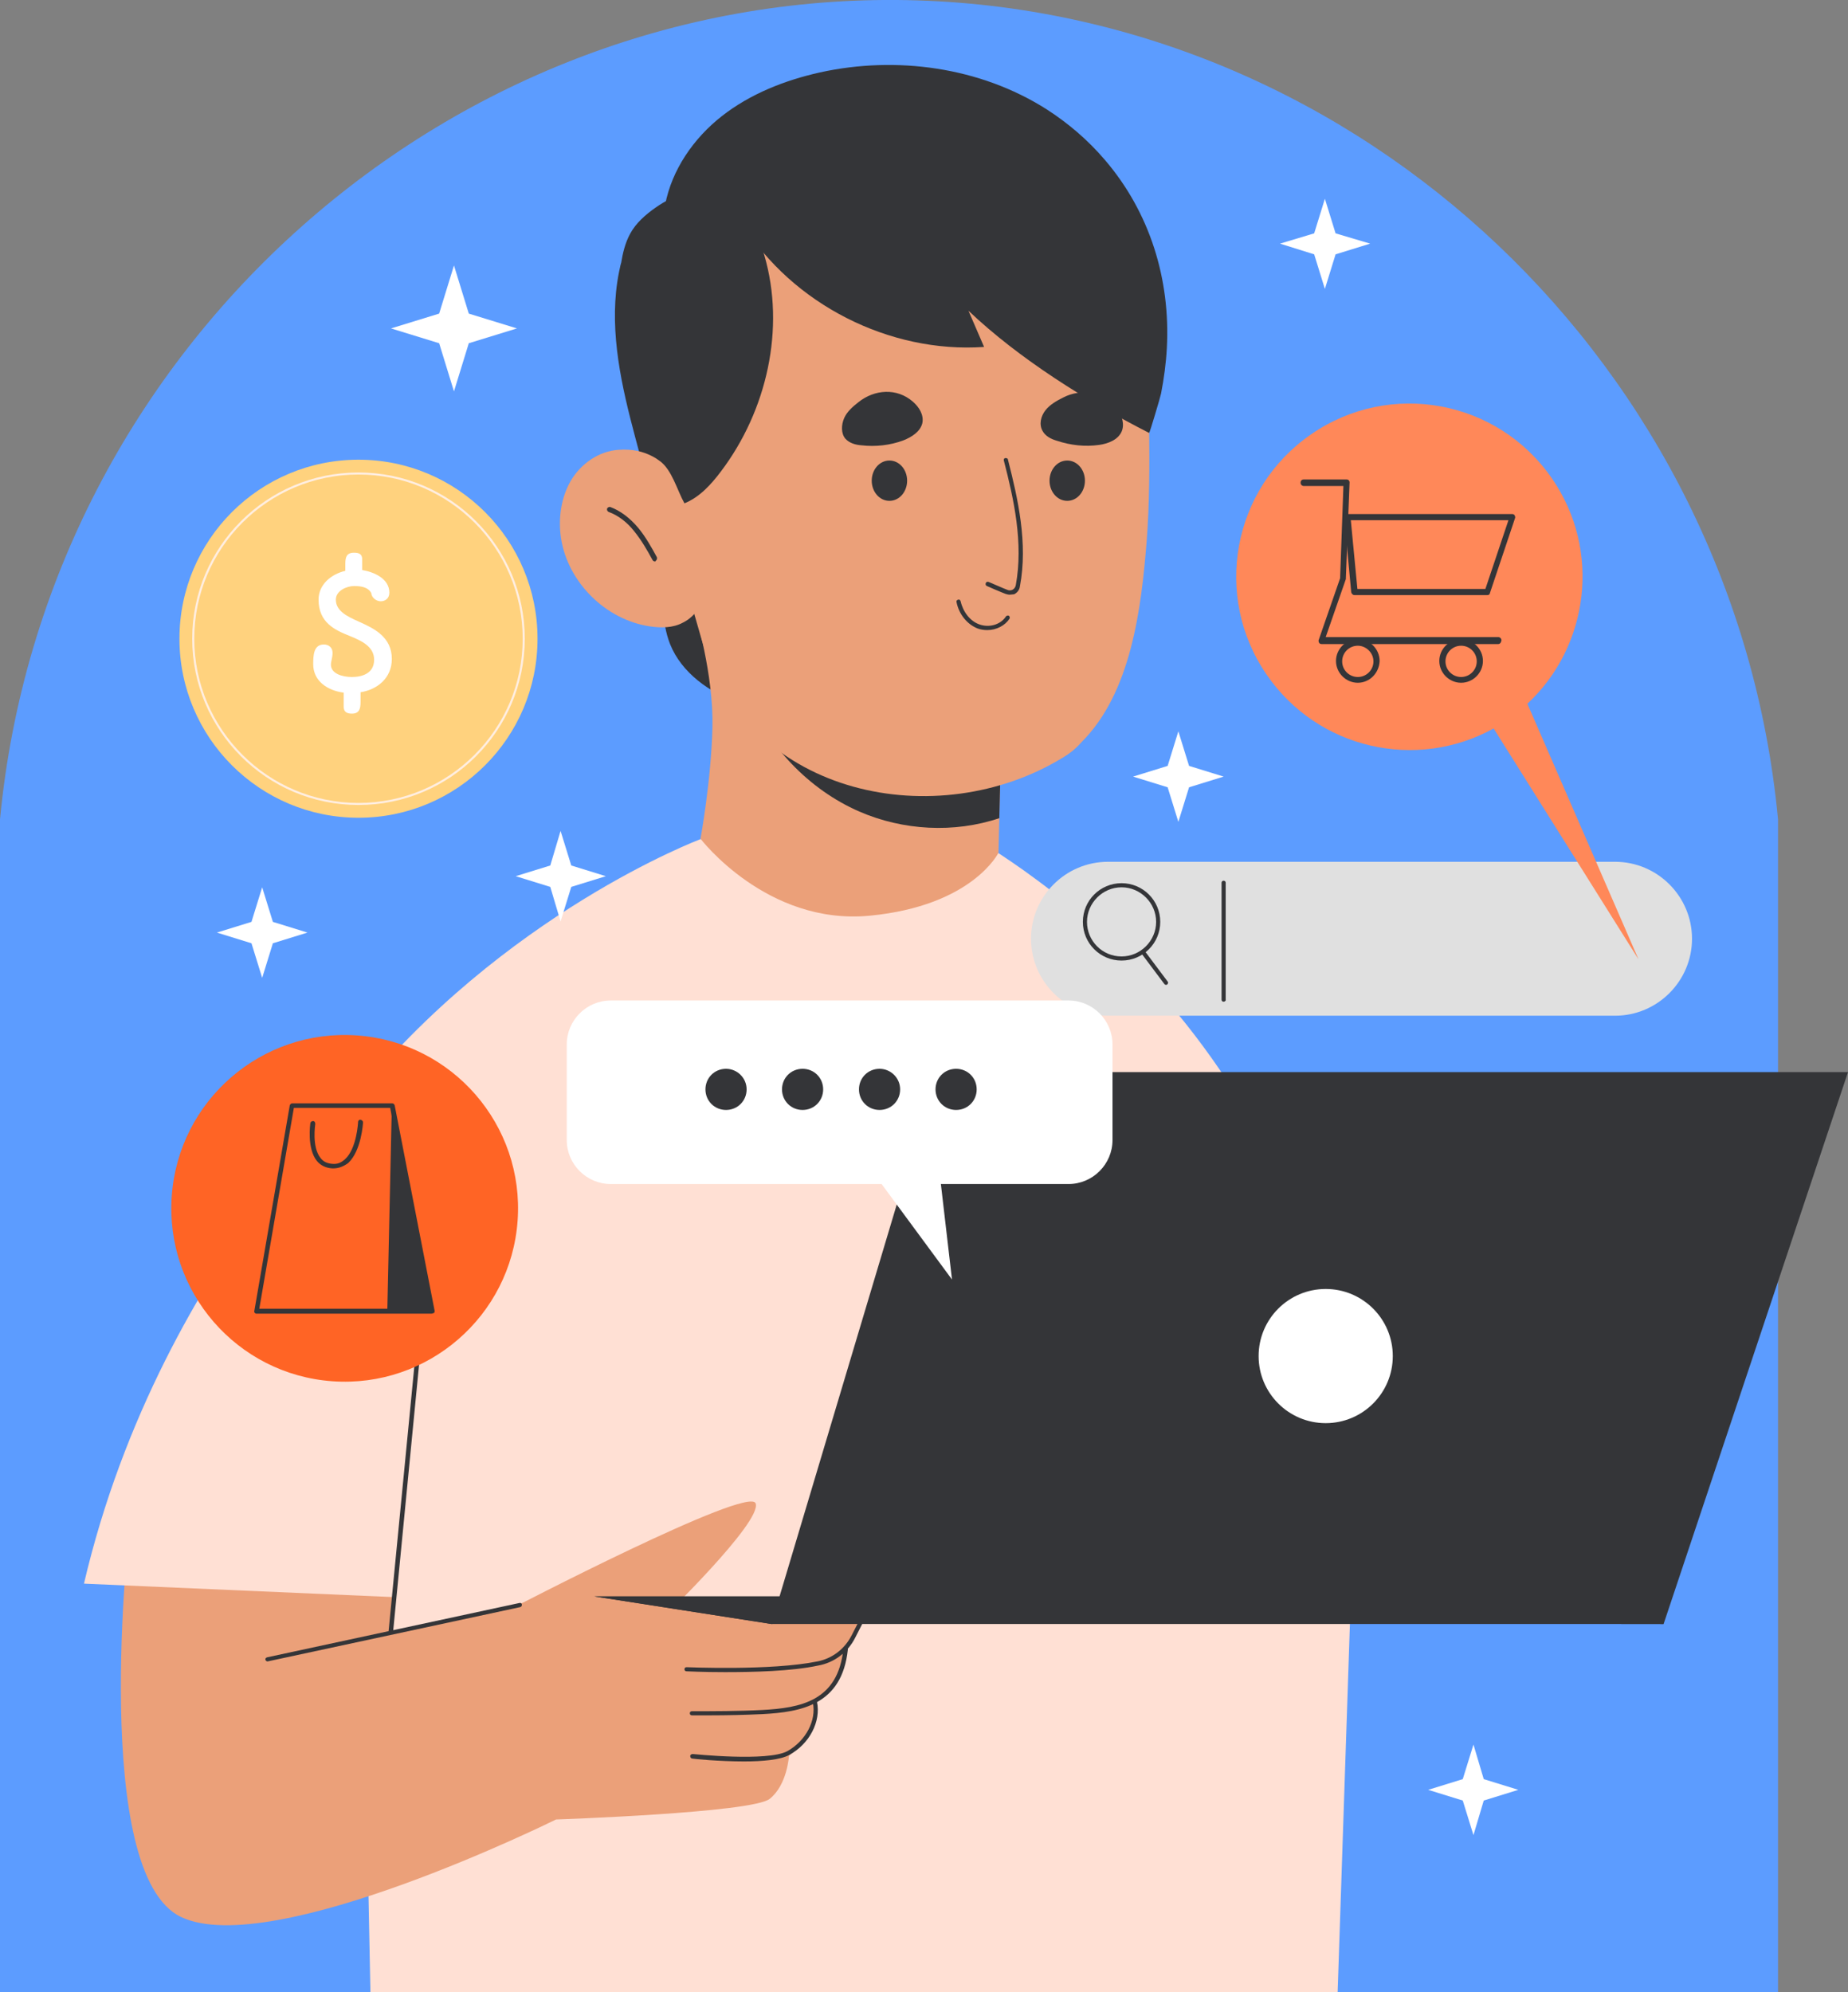 <?xml version="1.0" encoding="UTF-8"?> <svg xmlns="http://www.w3.org/2000/svg" xmlns:xlink="http://www.w3.org/1999/xlink" version="1.1" id="Capa_1" x="0px" y="0px" viewBox="0 0 449 484.1" style="enable-background:new 0 0 449 484.1;" xml:space="preserve"><rect x="0" y="0" width="449" height="484.1" fill="#808080" stroke="none"/> <style type="text/css"> .st0{fill:#5C9CFF;} .st1{fill:#FFE0D4;} .st2{fill:#343538;} .st3{fill:#EBA079;} .st4{fill:#FFFFFF;} .st5{fill:#FFD27E;} .st6{fill:#FFEEE1;} .st7{fill:#E0E0E0;} .st8{fill:#FF6425;} .st9{fill:#FF8859;} </style> <g> <path class="st0" d="M432,484.1H0v-285C11,83.6,110.4-3.5,223,0.1c107.6,3.4,198.6,88.8,209,199C432,294.1,432,389.1,432,484.1z"></path> <g> <g> <g> <g> <g> <path class="st1" d="M90,484.1c-1.4-72.2-2.9-144.4-4.3-216.6c36.5-45.6,84.5-63.6,84.5-63.6l72.4,3.4 c15.4,10.1,41.5,30.3,61.4,64.8c30.3,52.5,26.3,103.9,24,122c-1,30-2,60-3,90C246.7,484.1,168.3,484.1,90,484.1z"></path> </g> </g> <g> <g> <g> <path class="st2" d="M150.9,63.9c-3.1,12.3-0.9,25.3,2.2,37.6c3.1,12.3,7.1,24.5,7.7,37.2c0.3,6-0.2,12.2,2,17.8 c2.8,7,9.6,11.8,16.7,14.3c1.8-3.6,2.1-7.7,2.1-11.8c0-17.1-0.7-34.4-5.1-50.9C172.3,91.5,163.8,75.1,150.9,63.9z"></path> </g> </g> <g> <g> <path class="st3" d="M243.4,177l-0.1,2.2l-0.5,19.5l-0.2,8.5c0,0-6.3,12.9-31.3,15.3c-25,2.4-41.1-18.7-41.1-18.7 s2.6-14.2,2.9-27.1c0.3-12.9-4.2-27.6-4.2-27.6L243.4,177z"></path> </g> </g> <g> <g> <path class="st2" d="M243.3,179.3l-0.5,19.5c-11,3.7-23.4,3-34-1.6c-12.4-5.4-22.3-16-27.5-28.5 C202.4,172.4,223.1,172.8,243.3,179.3z"></path> </g> </g> <g> <g> <g> <g> <g> <path class="st3" d="M258.2,184.1c-30.2,18.5-76.3,9.8-87.7-28.6c-4.9-16.6-7.8-29.8-9.5-39.3c-1-5.5-1.5-9.9-1.9-13 c-0.9-4.2-1.4-8.5-1.4-12.9c-0.1-33.4,27.1-60.4,60.6-60.5c13.8,0,26.5,4.5,36.7,12.2c8.8,6.6,15.7,15.5,19.8,25.7 c4.7,11.7,4.3,23.9,4.4,36.2c0.1,9.2,0.1,18.4-0.6,27.6c-1.3,16.2-3.7,36.8-15.9,48.9 C261.4,181.9,259.9,183.1,258.2,184.1z"></path> </g> </g> </g> <g> <g> <g> <g> <g> <path class="st3" d="M150.3,109.3c-4.8,0.3-9.2,3.4-11.6,7.5s-3.1,9.2-2.4,13.9c1.6,10.7,10.8,19.9,21.6,21.5 c2.7,0.4,5.6,0.4,8-0.9c3.3-1.6,5.3-5.2,5.9-8.8c0.6-3.6,0-7.3-0.9-10.9C168.3,121.5,163.3,108.3,150.3,109.3z"></path> </g> </g> </g> </g> <g> <g> <g> <path class="st2" d="M159.2,136.4c0.1,0,0.1,0,0.1-0.1c0.3-0.2,0.4-0.6,0.3-0.9c-1.3-2.4-2.7-4.9-4.5-7.1 c-2.1-2.5-4.4-4.2-6.8-5.1c-0.3-0.1-0.7,0.1-0.8,0.4s0.1,0.7,0.4,0.8c2.2,0.8,4.4,2.4,6.2,4.7c1.7,2.1,3.1,4.5,4.4,6.9 C158.6,136.3,159,136.5,159.2,136.4z"></path> </g> </g> </g> </g> </g> <g> <g> <g> <g> <path class="st2" d="M245.3,144.5c-0.3,0-0.7-0.1-1-0.2l-1-0.4c-1.2-0.5-2.4-1-3.5-1.5c-0.3-0.1-0.4-0.4-0.3-0.7 c0.1-0.3,0.4-0.4,0.7-0.3c1.1,0.5,2.4,1,3.5,1.5l1,0.4c0.4,0.2,0.9,0.2,1.3,0c0.4-0.2,0.7-0.6,0.8-1.1 c1.9-10.3-0.5-21-2.9-30.3c-0.1-0.3,0.1-0.6,0.4-0.6s0.6,0.1,0.6,0.4c2.4,9.4,4.9,20.3,2.9,30.8c-0.1,0.8-0.6,1.5-1.4,1.9 C246.1,144.4,245.7,144.5,245.3,144.5z"></path> </g> </g> <g> <g> <path class="st2" d="M220.4,116.8c0,2.7-1.9,4.9-4.3,4.9s-4.3-2.2-4.3-4.9s1.9-4.9,4.3-4.9S220.4,114.1,220.4,116.8z"></path> </g> </g> <g> <g> <path class="st2" d="M263.6,116.8c0,2.7-1.9,4.9-4.3,4.9s-4.3-2.2-4.3-4.9s1.9-4.9,4.3-4.9S263.6,114.1,263.6,116.8z"></path> </g> </g> <g> <g> <path class="st2" d="M239.9,153.1c-0.8,0-1.6-0.1-2.4-0.4c-2.5-1-4.5-3.4-5.1-6.4c-0.1-0.3,0.1-0.5,0.4-0.6 c0.3-0.1,0.5,0.1,0.6,0.4c0.6,2.6,2.3,4.8,4.5,5.6c2.4,0.9,5.2,0.1,6.5-1.9c0.1-0.2,0.5-0.3,0.7-0.2s0.3,0.5,0.2,0.7 C244.2,152,242.1,153.1,239.9,153.1z"></path> </g> </g> </g> <g> <g> <g> <path class="st2" d="M208.6,97.7c-1.4,1.1-2.8,2.3-3.5,3.9s-0.8,3.7,0.3,5c1,1.1,2.5,1.5,3.9,1.6c3.4,0.4,7,0,10.2-1.2 c2-0.8,4.1-2.1,4.6-4.2c0.4-2-0.8-3.9-2.3-5.2C217.9,94.2,212.5,94.6,208.6,97.7z"></path> </g> </g> <g> <g> <path class="st2" d="M258.3,96.6c-1.6,0.8-3.2,1.7-4.3,3.1c-1.1,1.4-1.6,3.4-0.7,5c0.7,1.3,2.1,2,3.5,2.4 c3.3,1.1,6.8,1.5,10.3,1c2.1-0.3,4.5-1.2,5.4-3.2c0.8-1.8,0.1-4-1.1-5.6C268.2,95.2,262.7,94.3,258.3,96.6z"></path> </g> </g> </g> </g> <g> <g> <g> <path class="st2" d="M160.3,112c3,2.2,4.2,7.1,6,10.3c3.7-1.5,6.5-4.6,8.9-7.8c11.1-14.7,15.7-34.7,10.5-52.5 c-1.9-6.5-5.2-12.7-10.5-16.7c-5.9,0.3-11.2,1.8-16,5.2c-2.4,1.7-4.7,3.7-6.1,6.3c-1.2,2.2-1.8,4.7-2.2,7.2 C148.4,80.4,151.8,105.8,160.3,112z"></path> </g> </g> <g> <g> <path class="st2" d="M180.3,54.3c12.2,19.6,35.8,31.6,58.8,30c-1.2-2.8-2.6-6-3.8-8.8c12.3,11.7,28.8,22,43.9,29.7 c0.1,0.1,2.7-8.6,2.9-9.6c0.7-3.6,1.2-7.3,1.4-11c0.9-16.7-4.1-33-15.1-45.8c-4.1-4.8-8.9-8.9-14.2-12.3 c-16.1-10.2-36.4-13-55-8.9c-8.5,1.9-16.9,5.2-23.8,10.6c-6.9,5.4-12.2,13.1-13.8,21.6C167,50.7,175.1,53.2,180.3,54.3z"></path> </g> </g> </g> </g> </g> <g> <g> <g> <path class="st3" d="M31.4,371.6c0,0-9.5,83.7,12.6,94.2c22.1,10.5,91.1-23.7,91.1-23.7s47.6-1.6,51.9-5s4.7-10.5,4.7-10.5 s7.5-5.2,6.4-13.1c0,0,7.7-5.5,7-11.6l3.7-7.4l-74.6-6.6l-39.4,8.7l1.8-22.9L31.4,371.6z"></path> </g> </g> <g> <g> <g> <path class="st2" d="M176.1,406.3c-5.3,0-9.2-0.2-9.3-0.2c-0.3,0-0.5-0.2-0.5-0.5c0-0.3,0.2-0.5,0.5-0.5 c0.2,0,20.5,0.9,31.8-1.4c3.6-0.7,6.6-3,8.3-6.3l2.3-4.5c0.1-0.3,0.4-0.4,0.7-0.2s0.4,0.4,0.2,0.7l-2.3,4.5 c-1.8,3.6-5.1,6.1-9,6.8C192.3,406.1,183,406.3,176.1,406.3z"></path> </g> </g> <g> <g> <path class="st2" d="M172.6,416.8c-1.6,0-3.1,0-4.5,0c-0.3,0-0.5-0.2-0.5-0.5c0-0.3,0.2-0.5,0.5-0.5l0,0 c5,0,11.3,0,17.1-0.3c9.2-0.5,18.4-2.1,19.7-14.8c0-0.3,0.3-0.5,0.6-0.5c0.3,0,0.5,0.3,0.5,0.6 c-1.4,13.5-11.4,15.2-20.7,15.7C181.1,416.7,176.6,416.8,172.6,416.8z"></path> </g> </g> <g> <g> <path class="st2" d="M180.8,428c-6.1,0-12.1-0.6-12.6-0.7c-0.3,0-0.5-0.3-0.5-0.6c0-0.3,0.3-0.5,0.6-0.5 c0.2,0,18.2,1.9,23-0.7c4.5-2.5,7.1-7.5,6.2-11.8c-0.1-0.3,0.1-0.5,0.4-0.6c0.3-0.1,0.5,0.1,0.6,0.4 c1,4.8-1.8,10.2-6.7,12.9C189.7,427.6,185.3,428,180.8,428z"></path> </g> </g> </g> <g> <g> <path class="st1" d="M95.5,256.3c0,0-56.2,47.7-75.1,128.5L117,389L95.5,256.3z"></path> </g> </g> <g> <g> <path class="st3" d="M123.8,391.1c0,0,58.2-30.3,59.8-25.8c1.6,4.5-22.9,28.2-22.9,28.2L123.8,391.1z"></path> </g> </g> <g> <g> <path class="st2" d="M65,403.7c-0.2,0-0.5-0.2-0.5-0.4c-0.1-0.3,0.1-0.5,0.4-0.6l61.3-13.2c0.3-0.1,0.6,0.1,0.6,0.4 s-0.1,0.5-0.4,0.6L65,403.7C65.1,403.7,65.1,403.7,65,403.7z"></path> </g> </g> <g> <g> <g> <path class="st2" d="M187.4,394.6l-43-6.7h231.4l28.4,6.7C404.2,394.6,187.1,394.3,187.4,394.6z"></path> </g> </g> <g> <g> <path class="st2" d="M187.4,394.6l-43-6.7h231.4l28.4,6.7C404.2,394.6,187.1,394.3,187.4,394.6z"></path> </g> </g> <g> <g> <g> <polygon class="st2" points="449,260.5 404.2,394.6 187.4,394.6 227.5,260.5 "></polygon> </g> </g> <g> <g> <ellipse class="st4" cx="322.1" cy="329.5" rx="16.3" ry="16.3"></ellipse> </g> </g> </g> </g> </g> <g> <g> <path class="st2" d="M94.9,397.1C94.9,397.1,94.9,397.1,94.9,397.1c-0.3,0-0.5-0.3-0.5-0.6l7.6-78.2c0-0.3,0.3-0.5,0.6-0.5 c0.3,0,0.5,0.3,0.5,0.6l-7.6,78.2C95.4,396.9,95.1,397.1,94.9,397.1z"></path> </g> </g> </g> <g> <g> <g> <g> <g> <circle class="st5" cx="87.1" cy="155.2" r="43.5"></circle> </g> </g> <g> <g> <path class="st6" d="M87.1,195.6c-22.3,0-40.4-18.1-40.4-40.4s18.1-40.4,40.4-40.4s40.4,18.1,40.4,40.4 C127.5,177.5,109.4,195.6,87.1,195.6z M87.1,115.3c-22,0-39.9,17.9-39.9,39.9s17.9,39.9,39.9,39.9s39.9-17.9,39.9-39.9 S109.1,115.3,87.1,115.3z"></path> </g> </g> </g> <g> <g> <g> <path class="st4" d="M78.7,156.6c1.2,0,2.1,0.8,2.1,2c0,0.6-0.1,1.1-0.2,1.6c-0.1,0.5-0.2,0.9-0.2,1.3c0,2.2,2.8,3,5.1,3 c2.7,0,5.4-1,5.4-4.2c0-3.3-3.3-4.7-6-5.8c-3.5-1.4-7.5-3.2-7.5-8.8c0-3.7,3.1-6.2,6.5-7v-1.7c0-1.6,0.3-2.7,2.1-2.7 c1.2,0,2,0.3,2,1.6c0,0.7,0,1.7,0,2.6c2.9,0.5,6.6,2.1,6.6,5.5c0,1.4-1,2.1-2.1,2.1c-1,0-2.2-0.8-2.3-2 c-0.8-1.5-2.6-1.7-4.2-1.7c-1.7,0-4.4,1.1-4.4,3.3c0,2.8,2.8,4.1,5.7,5.4c3.6,1.6,7.9,3.7,7.9,9c0,4.8-3.7,7.5-7.6,8.1v2.4 c0,1.6-0.3,2.8-2.1,2.8c-1.2,0-2-0.4-2-1.7c0-0.8,0-2.2,0-3.4c-3.9-0.5-7.4-2.8-7.4-6.9C76.1,159.2,76.2,156.6,78.7,156.6z"></path> </g> </g> </g> </g> </g> <g> <g> <g> <g> <path class="st7" d="M392.4,246.8H269.2c-10.3,0-18.7-8.4-18.7-18.7l0,0c0-10.3,8.4-18.7,18.7-18.7h123.2 c10.3,0,18.7,8.4,18.7,18.7l0,0C411.1,238.4,402.7,246.8,392.4,246.8z"></path> </g> </g> <g> <g> <g> <path class="st2" d="M297.3,243.4c-0.3,0-0.5-0.2-0.5-0.5v-28.4c0-0.3,0.2-0.5,0.5-0.5c0.3,0,0.5,0.2,0.5,0.5v28.4 C297.9,243.1,297.6,243.4,297.3,243.4z"></path> </g> </g> <g> <g> <path class="st2" d="M272.5,233.4c-5.2,0-9.4-4.2-9.4-9.4s4.2-9.4,9.4-9.4s9.4,4.2,9.4,9.4S277.7,233.4,272.5,233.4z M272.5,215.6c-4.6,0-8.4,3.8-8.4,8.4s3.7,8.4,8.4,8.4c4.6,0,8.4-3.8,8.4-8.4S277.1,215.6,272.5,215.6z"></path> </g> </g> <g> <g> <path class="st2" d="M283.3,239.3c-0.2,0-0.3-0.1-0.4-0.2l-5.4-7.2c-0.2-0.2-0.1-0.5,0.1-0.7s0.5-0.1,0.7,0.1l5.4,7.2 c0.2,0.2,0.1,0.5-0.1,0.7C283.5,239.3,283.4,239.3,283.3,239.3z"></path> </g> </g> </g> </g> </g> <g> <g> <g> <g> <g> <ellipse transform="matrix(7.088903e-02 -0.998 0.998 7.088903e-02 -215.293 356.219)" class="st8" cx="83.6" cy="293.7" rx="42.1" ry="42.1"></ellipse> </g> </g> </g> </g> </g> <g> <g> <g> <path class="st4" d="M148.4,243.1h111.2c5.9,0,10.7,4.8,10.7,10.7v23.2c0,5.9-4.8,10.7-10.7,10.7h-31l2.7,23.2l-17.1-23.2 h-65.8c-5.9,0-10.7-4.8-10.7-10.7v-23.2C137.7,247.9,142.5,243.1,148.4,243.1z"></path> </g> </g> <g> <g> <g> <path class="st2" d="M181.4,264.7c0,2.8-2.2,5-5,5s-5-2.2-5-5s2.2-5,5-5C179.1,259.7,181.4,261.9,181.4,264.7z"></path> </g> </g> <g> <g> <path class="st2" d="M200,264.7c0,2.8-2.2,5-5,5s-5-2.2-5-5s2.2-5,5-5C197.8,259.7,200,261.9,200,264.7z"></path> </g> </g> <g> <g> <path class="st2" d="M218.7,264.7c0,2.8-2.2,5-5,5s-5-2.2-5-5s2.2-5,5-5C216.4,259.7,218.7,261.9,218.7,264.7z"></path> </g> </g> <g> <g> <path class="st2" d="M237.3,264.7c0,2.8-2.2,5-5,5s-5-2.2-5-5s2.2-5,5-5C235.1,259.7,237.3,261.9,237.3,264.7z"></path> </g> </g> </g> </g> <g> <g> <g> <g> <path class="st9" d="M377.1,116.3c-13.2-19.2-39.4-24-58.5-10.8c-19.2,13.2-24,39.4-10.8,58.5c12.4,18,36.3,23.4,55.1,13 l35.2,56.1L371.1,171C386.1,157,389.1,133.7,377.1,116.3z"></path> </g> </g> </g> <g> <g> <g> <path class="st2" d="M364,156.5h-42.9c-0.2,0-0.5-0.1-0.6-0.3c-0.1-0.2-0.2-0.5-0.1-0.7l5.2-15l0.8-22.4h-9.6 c-0.4,0-0.8-0.3-0.8-0.8s0.3-0.8,0.8-0.8h10.4c0.2,0,0.4,0.1,0.5,0.2c0.1,0.1,0.2,0.3,0.2,0.5l-0.9,23.3c0,0.1,0,0.1,0,0.2 l-4.9,14.1H364c0.4,0,0.8,0.3,0.8,0.8C364.7,156.2,364.4,156.5,364,156.5z"></path> </g> </g> <g> <g> <path class="st2" d="M361.4,144.6h-32.3c-0.4,0-0.7-0.3-0.8-0.7l-1.7-18.2c0-0.2,0-0.4,0.2-0.6c0.1-0.2,0.3-0.2,0.5-0.2h40.1 c0.2,0,0.5,0.1,0.6,0.3c0.1,0.2,0.2,0.5,0.1,0.7l-6.1,18.2C362,144.4,361.7,144.6,361.4,144.6z M329.8,143.1h31.1l5.6-16.7 h-38.3L329.8,143.1z"></path> </g> </g> <g> <g> <path class="st2" d="M329.9,165.9c-2.9,0-5.3-2.4-5.3-5.3c0-2.9,2.4-5.3,5.3-5.3c2.9,0,5.3,2.4,5.3,5.3 C335.1,163.5,332.8,165.9,329.9,165.9z M329.9,156.9c-2.1,0-3.8,1.7-3.8,3.8s1.7,3.8,3.8,3.8s3.8-1.7,3.8-3.8 S331.9,156.9,329.9,156.9z"></path> </g> </g> <g> <g> <path class="st2" d="M355,165.9c-2.9,0-5.3-2.4-5.3-5.3c0-2.9,2.4-5.3,5.3-5.3c2.9,0,5.3,2.4,5.3,5.3S357.9,165.9,355,165.9z M355,156.9c-2.1,0-3.8,1.7-3.8,3.8s1.7,3.8,3.8,3.8s3.8-1.7,3.8-3.8S357.1,156.9,355,156.9z"></path> </g> </g> </g> </g> <g> <g> <g> <polygon class="st4" points="138.8,210.3 147.2,212.9 138.8,215.5 136.2,223.9 133.7,215.5 125.3,212.9 133.7,210.3 136.2,201.9 "></polygon> </g> </g> <g> <g> <polygon class="st4" points="360.5,432.3 368.9,434.9 360.5,437.5 358,445.9 355.4,437.5 347,434.9 355.4,432.3 358,423.9 "></polygon> </g> </g> <g> <g> <polygon class="st4" points="324.5,56.7 332.9,59.2 324.5,61.8 321.9,70.2 319.3,61.8 311,59.2 319.3,56.7 321.9,48.3 "></polygon> </g> </g> <g> <g> <polygon class="st4" points="288.9,186.1 297.3,188.7 288.9,191.3 286.3,199.7 283.7,191.3 275.3,188.7 283.7,186.1 286.3,177.7 "></polygon> </g> </g> <g> <g> <polygon class="st4" points="66.3,224 74.7,226.6 66.3,229.2 63.7,237.6 61.1,229.2 52.7,226.6 61.1,224 63.7,215.6 "></polygon> </g> </g> <g> <g> <polygon class="st4" points="113.9,76.2 125.6,79.8 113.9,83.4 110.3,95.1 106.7,83.4 95,79.8 106.7,76.2 110.3,64.5 "></polygon> </g> </g> </g> <g> <path class="st2" d="M104.9,319.2H62.3c-0.2,0-0.3-0.1-0.4-0.2c-0.1-0.1-0.2-0.3-0.1-0.5l8.6-49.9c0.1-0.3,0.3-0.5,0.6-0.5h24.3 c0.3,0,0.5,0.2,0.6,0.5l9.7,49.9c0,0.2,0,0.3-0.1,0.5C105.2,319.1,105,319.2,104.9,319.2z M63,318h41.2l-9.4-48.8H71.4L63,318z"></path> <polygon class="st2" points="95.2,268.7 94.1,318.7 104.9,318.6 "></polygon> <path class="st2" d="M81,283.9c-0.1,0-0.2,0-0.3,0c-1.5-0.1-2.8-0.7-3.7-1.8c-2.5-3.1-1.6-9-1.6-9.2c0.1-0.3,0.3-0.5,0.7-0.5 c0.3,0,0.5,0.3,0.5,0.7c0,0.1-0.9,5.6,1.3,8.3c0.7,0.9,1.6,1.3,2.9,1.4c1.2,0.1,2.1-0.3,3-1.1c2.9-2.6,3.2-9,3.2-9.1 c0-0.3,0.3-0.6,0.6-0.5c0.3,0,0.6,0.3,0.6,0.6c0,0.3-0.4,6.9-3.6,9.9C83.5,283.4,82.3,283.9,81,283.9z"></path> </g> </g> </g> </g> </svg> 
